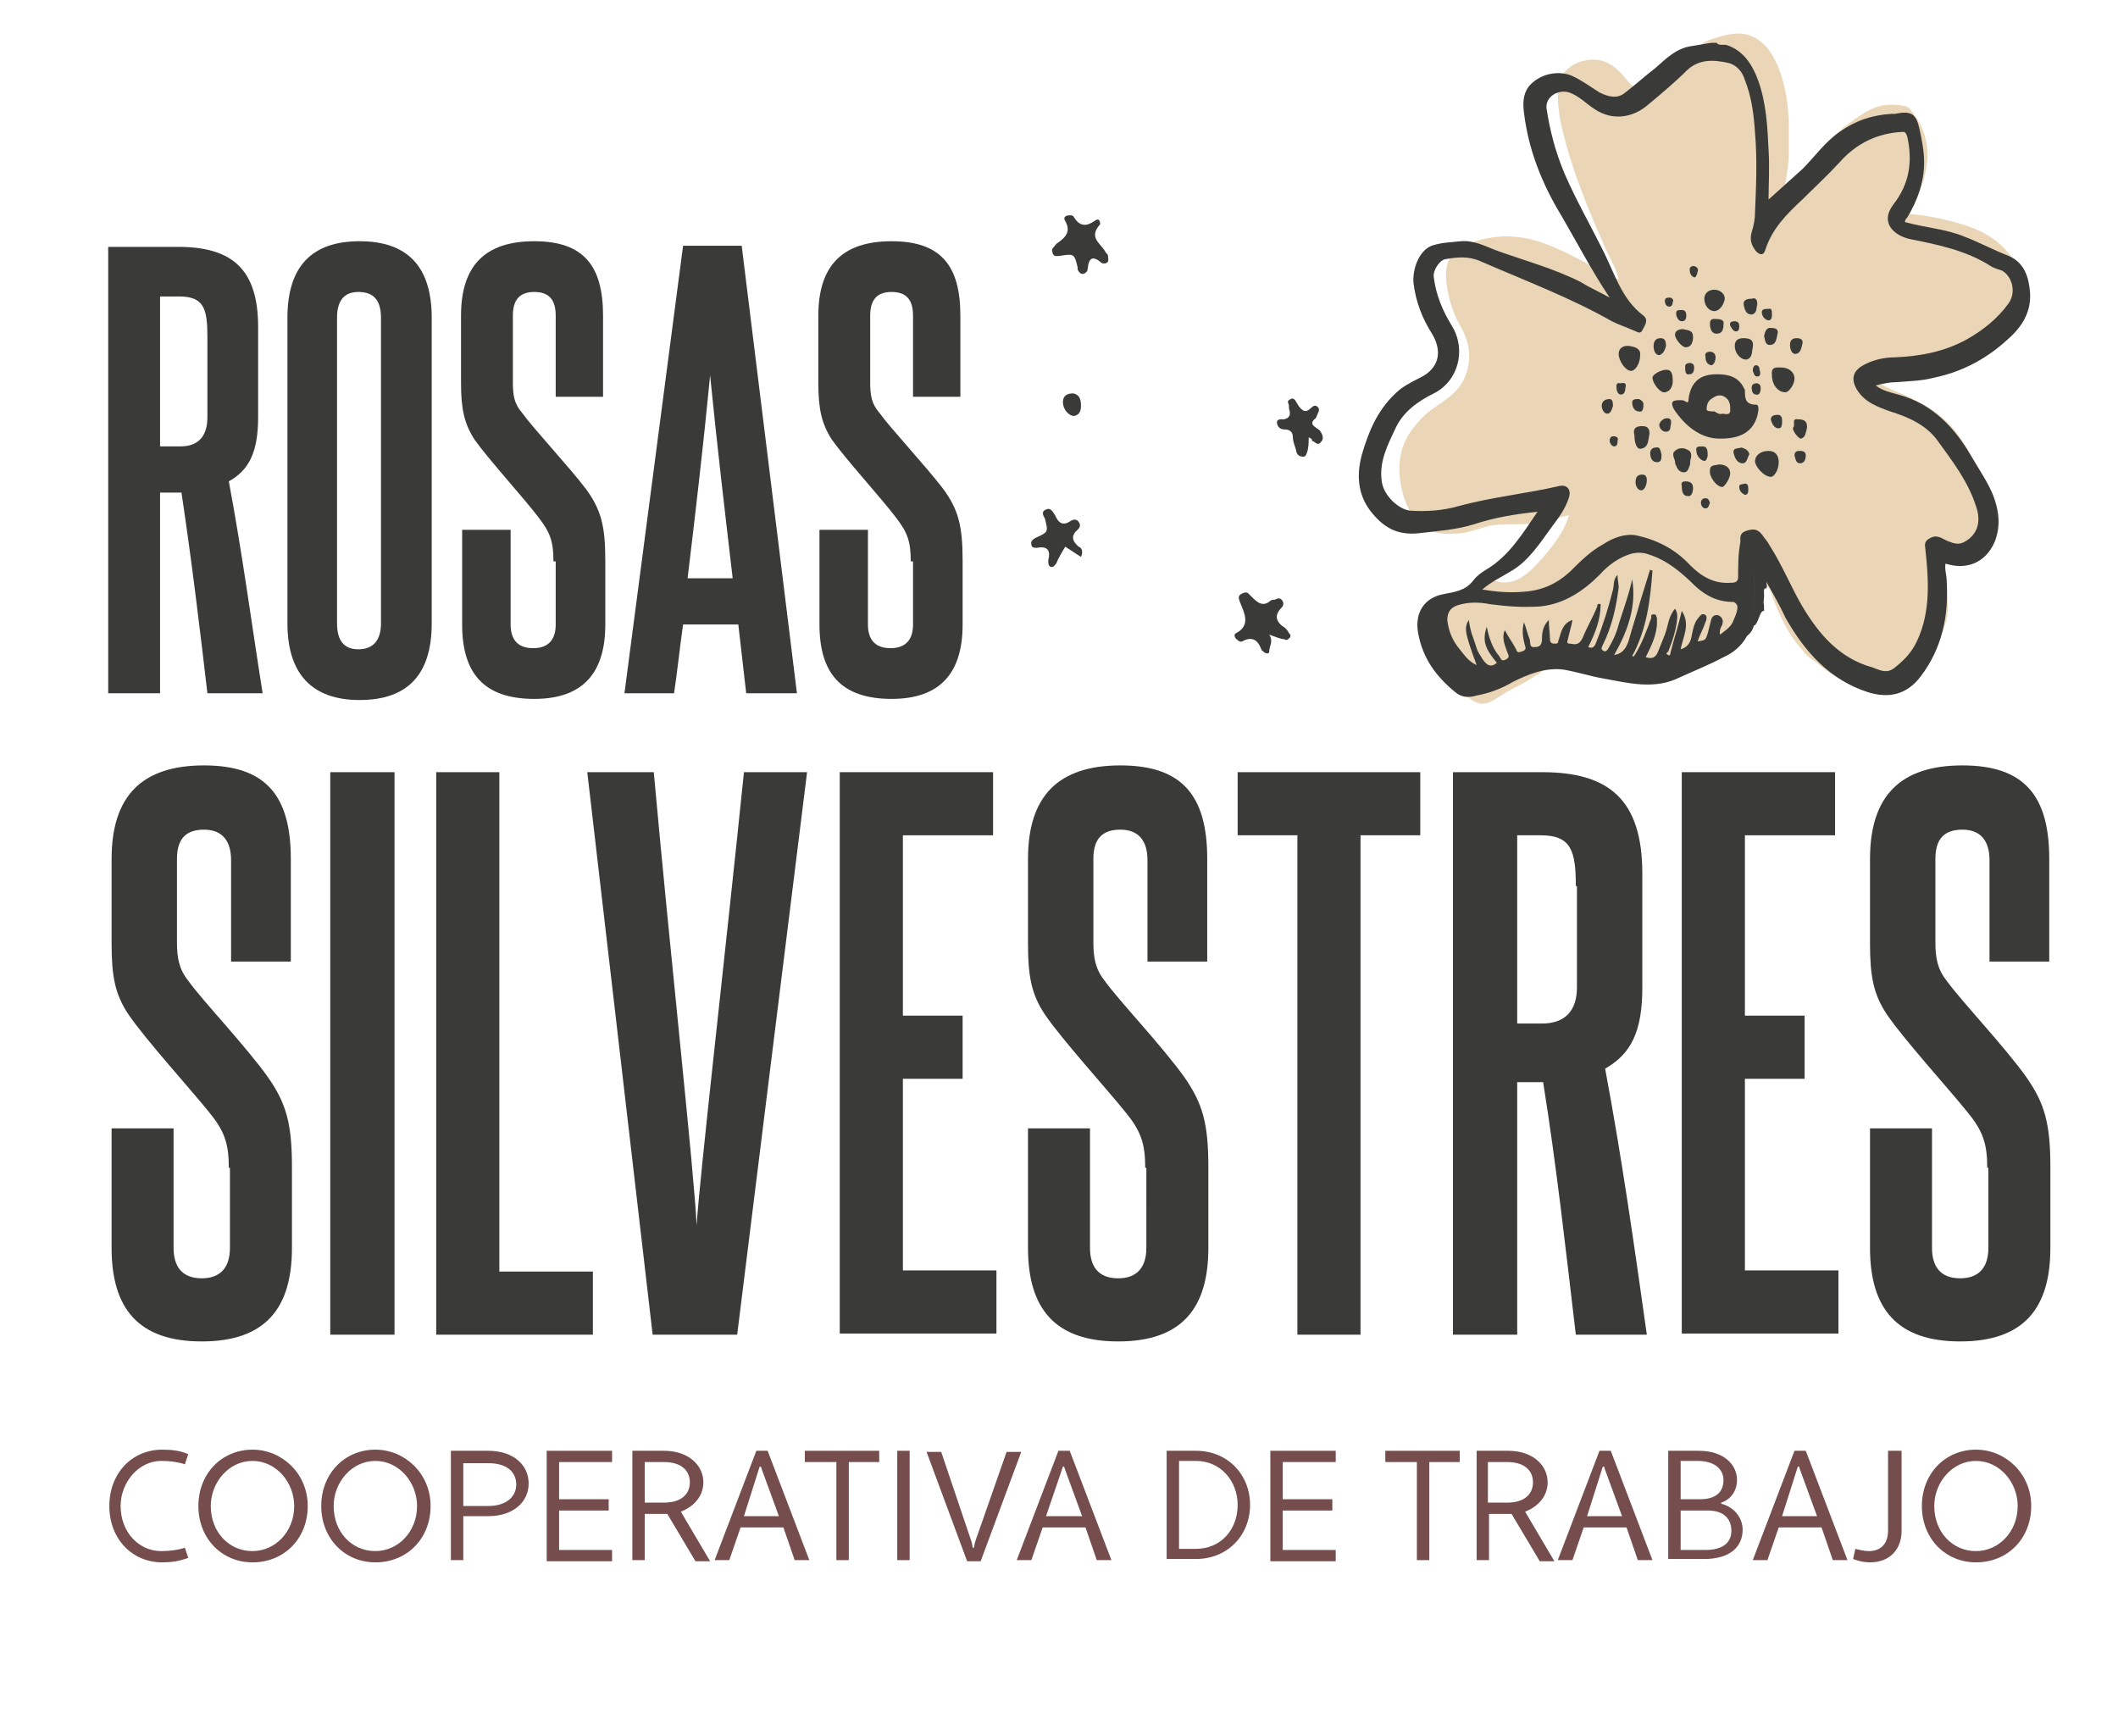 <svg xmlns="http://www.w3.org/2000/svg" xmlns:xlink="http://www.w3.org/1999/xlink" x="0px" y="0px" viewBox="0 0 187.9 154" style="enable-background:new 0 0 187.9 154;" xml:space="preserve"><style type="text/css">	.st0{fill:#B48885;}	.st1{fill:#808070;}	.st2{fill:#E9D5B6;}	.st3{fill:#E9D5B6;stroke:#E9D5B6;stroke-width:4.9;stroke-miterlimit:10;}	.st4{fill:#3A3B38;}	.st5{fill:#754D4D;}	.st6{fill:#E5E4C7;}	.st7{fill:#E9D5B6;stroke:#E9D5B6;stroke-width:1.282;stroke-miterlimit:10;}	.st8{fill:#EAD6B7;}	.st9{opacity:0.83;fill:#3A3B38;}	.st10{opacity:0.83;fill:#E5E4C7;}	.st11{opacity:0.83;fill:#B09976;}	.st12{opacity:0.83;}	.st13{fill:#E9D5B6;stroke:#E9D5B6;stroke-width:8.091;stroke-miterlimit:10;}</style><g id="FONDO"></g><g id="Capa_2"></g><g id="Capa_3">	<g>		<g>			<g>				<g>					<path class="st8" d="M178.3,22.6c-1.4-1.8-3.3-2.5-5.3-3c-1.1-0.3-2.3-0.5-3.4-0.6c-0.2,0-0.3-0.1-0.4-0.2      c-0.1-0.2,0.1-0.3,0.2-0.4c0.6-0.8,1-1.6,1.3-2.6c0.6-2.2,0.3-4.1-1-5.8c-0.2-0.3-0.4-0.5-0.7-0.6c-1.2-0.2-2.2-0.2-3.4,0.5      c-1.9,1.1-3.5,2.6-4.9,4.4c-0.9,1-1.6,2.3-2.6,3.1c0,0,0,0,0,0.1c0,0,0,0,0,0c0,0,0,0,0.1-0.1c0.2-1.3,0.5-2.6,0.5-3.9      c0-0.9,0-1.8,0-2.7c-0.1-2-0.4-3.9-1.3-5.6c-0.5-1-1.3-1.8-2.3-2.1c-1-0.3-2.1,0-3,0.3c-1.2,0.3-2.1,1.2-2.9,2.2      c-0.7,0.9-1.5,1.8-2.3,2.6c-0.6,0.6-1.1,0.6-1.7-0.1c-0.4-0.5-0.8-0.9-1.2-1.4c-0.8-0.9-1.7-1.5-2.9-1.4      c-1.5,0.1-3,1.1-2.9,3.1c0,0.8,0.1,1.5,0.2,2.2c0.9,4.2,2.5,8,4.2,11.8c0.4,0.8,0.8,1.5,1,2.4c-2-0.9-3.7-2-5.6-2.8      c-2.4-1.1-4.8-1.4-7.4-0.5c-2,0.7-2.6,1.8-2.2,4.1c0.2,1.2,0.6,2.4,1.2,3.4c0.9,1.6,1,3.2,0.2,4.8c-0.6,1.1-1.6,1.7-2.6,2.4      c-0.9,0.6-1.6,1.4-2.2,2.3c-1,1.6-1,3.4-0.6,5.1c0.3,1.1,0.7,2,1.5,2.8c1.1,1.1,2.5,1,3.8,0.9c0.7-0.1,1.5-0.4,2.2-0.6      c0.8-0.2,1.8-0.2,2.7-0.2c0.7,0,1.4,0,2.2-0.2c0.8-0.1,1.5-0.4,2.4-0.6c-0.2,0.6-0.4,1.1-0.7,1.6c-0.7,1.1-1.5,2.1-2.4,3      c-0.9,0.9-1.9,1.6-3.2,1.3c-0.9-0.2-1.8,0.1-2.7,0.5c-1,0.5-1.8,1.2-1.9,2.4c-0.1,0.9-0.2,1.8-0.1,2.7c0.2,1.8,0.7,3.3,1.9,4.5      c0.7,0.7,1.5,1,2.4,0.4c0.4-0.2,0.8-0.5,1.3-0.8c1-0.5,1.7-0.9,1.7-0.9l0.8-0.5c0.1,0,0.3-0.2,0.6-0.4c0.2-0.1,1.1-0.7,6.7,0.1      c2.4,0.3,7.8-1.1,9.4-2.8c0,0,0,0,0,0.1c0.8-0.9,1.8-1.4,2.1-2.5c0.3,0.3,1-2.1,1-1.9c0,0-0.2-0.8,0.4-0.7c0-1.1,0,0.8,0-0.3      c0-0.7-0.1,1.1,0,0.3c0.4,0.2,0.6,0.6,0.7,1c0.7,1.9,1.5,3.6,2.9,5.1c0.3,0.4,0.7,0.6,1.1,0.9c1.1,1,2.4,1.8,3.9,1.8      c1.4,0,2.8-0.2,4.1-1c1.8-1.1,3-2.6,3.5-4.7c0.1-0.5,0.1-1,0.1-1.4c-0.1-1.2-0.5-2.4-0.8-3.5c0.9-0.2,1.8-0.4,2.6-0.7      c0.8-0.2,1.3-0.8,1.7-1.5c0.3-0.5,0.5-1.3,0.4-2c-0.1-1.1-0.2-2.2-0.7-3.2c-0.4-1.1-1-2-1.6-3c-1.1-1.9-2.6-3.2-4.5-4.1      c-0.9-0.5-1.9-0.8-3-1.4c1.2-0.2,2.1-0.9,3.1-1.1c1.5-0.4,3-1,4.4-1.8c1.6-0.9,3.2-2.1,4.4-3.7c0.4-0.5,0.8-1.1,0.7-1.8      C179.4,24.5,179,23.5,178.3,22.6z"></path>				</g>				<g>					<path class="st4" d="M155.6,55.5C155.6,54,155.7,46,155.6,55.5c0.4-0.1,0.5-1.4,0.9-1.3c0-1.4-0.1,0.1,0-1.3c0-0.1,0,0,0-0.1      c-0.1-1.2,0.4,0,0.2-1.2c0.6,1.1,1.2,2.1,1.7,3.2c1.7,3,3.9,5.5,7.3,6.6c1.9,0.6,3.5,0.2,4.7-1.4c1.9-2.5,2.5-5.4,2.3-8.5      c0-0.5-0.2-1-0.1-1.5c1.9,0.6,3.5-0.1,4.3-1.8c0.5-1.1,0.5-2.3,0.2-3.4c-0.4-1.6-1.4-2.9-2.2-4.3c-1.5-2.6-3.5-4.7-6.5-5.5      c-0.7-0.2-1.3-0.3-2-0.8c0.7-0.2,1.3-0.3,1.9-0.3c1.1-0.1,2.2-0.1,3.3-0.4c2.4-0.5,4.5-1.6,6.3-3.2c1.3-1.1,2.3-2.4,2.2-4.3      c-0.1-1.4-0.5-2.7-1.9-3.3c-1.3-0.5-2.6-1.2-3.9-1.7c-1.7-0.7-3.5-0.8-5.3-1.3c0-0.2,0.1-0.3,0.2-0.4c0.9-1.5,1.5-3.1,1.5-4.9      c0-1-0.2-2-0.4-2.9c-0.3-1.4-0.7-1.7-2.2-1.4c-0.1,0-0.2,0-0.3,0c-1.7,0.1-3.2,0.6-4.6,1.6c-1.3,0.9-2.2,2.2-3.3,3.3      c-1,0.9-2,1.8-3,2.7c0-1.4,0.1-2.9,0-4.4c-0.1-2.1-0.2-4.1-0.9-6.1c-0.5-1.4-1.3-2.7-2.8-3.2c-0.3-0.1-0.7,0.1-0.9-0.2      c-0.2,0-0.4,0-0.5,0c-0.6,0.1-1.2,0.2-1.8,0.3c-1.3,0.2-2.2,1.1-3.1,1.9c-0.9,0.7-1.8,1.5-2.7,2.2c-0.7,0.6-1.5,0.4-2.3,0      c-0.8-0.5-1.6-1.1-2.5-1.5c-1.3-0.5-2.9-0.1-3.8,1c-0.5,0.7-0.5,1.5-0.4,2.3c0.4,3.3,1.6,6.3,3.3,9.1c1.4,2.4,2.7,4.9,4.3,7.3      c-0.9-0.5-1.8-0.9-2.6-1.4c-2.4-1.2-5-1.9-7.5-2.8c-1-0.4-2-0.9-3.1-0.8c-0.9,0.1-1.7,0.1-2.6,0.4c-1.2,0.5-1.7,2.2-1.6,3.3      c0.2,1.7,0.8,3.2,1.7,4.6c0.9,1.6,0.5,3-1.1,3.8c-0.8,0.4-1.6,0.8-2.2,1.4c-1.6,1.5-2.4,3.4-3,5.5c-0.5,1.9-0.3,3.7,1,5.2      c1.1,1.3,2.3,1.9,4.1,1.7c1.7-0.2,3.3-0.3,4.9-0.8c1.8-0.6,3.7-0.9,5.6-1.1c-1.3,1.9-2.5,3.9-4.5,5.1c-0.5,0.3-0.9,0.6-1.2,1      c-0.7,0.9-1.6,1-2.6,1.2c-1.7,0.3-2.6,1.6-2.3,3.4c0.4,2.3,1.6,3.9,3.3,5.3c0.6,0.5,1.2,0.5,1.9,0.3c1.1-0.2,2.2-0.6,3.2-1.2      c1.4-0.7,2.9-1.3,4.5-1.1c1.2,0.2,2.4,0.6,3.6,0.8c2.2,0.4,4.5,1,6.7-0.1c1.3-0.6,2.6-1.1,3.9-1.8c0.9-0.4,1.6-1,2.1-1.9      C155.4,56.1,155.5,55.8,155.6,55.5 M153.8,55c-0.2,0.6-0.7,0.9-1.2,1.3c-0.1-0.4,0.1-0.7,0.2-0.9c0.1-0.4,0-0.6-0.3-0.8      c-0.3-0.1-0.6,0-0.7,0.4c-0.1,0.4-0.2,0.8-0.3,1.2c-0.2,0.6-0.2,0.6-0.9,0.7c0.2-0.6,0.5-1.1,0.7-1.7c0.1-0.2,0.2-0.6-0.1-0.7      c-0.3-0.1-0.4,0.2-0.6,0.4c-0.3,0.4-0.4,0.9-0.5,1.4c-0.1,0.6-0.3,1.1-1,1.3c0.2-1.1,0.9-2.2,0.1-3.4c-0.3,1.3-0.7,2.5-1,3.7      c0,0.2-0.1,0.3-0.2,0.2c-0.3-0.1-0.1-0.2,0-0.3c0.4-1,0.7-1.9,0.8-3c0-0.3,0-0.5-0.2-0.8c-0.6,0.7-0.6,1.5-0.9,2.3      c-0.2,0.5-0.4,1-0.6,1.5c-0.2,0.5-0.5,0.7-1.1,0.5c0.5-1,1-2,1-3.1c0-0.1,0-0.3,0-0.4c-0.1-0.1,0-0.3-0.3-0.3      c-0.3,0-0.2,0.2-0.2,0.3c-0.4,1.1-0.8,2.2-1.4,3.2c-0.1,0.1-0.1,0.3-0.3,0.2c1.3-2.4,1.6-4.9,1.8-7.6c-0.1,0-0.2,0-0.2-0.1      c-0.3,1-0.6,1.9-0.9,2.9c-0.3,1.1-0.7,2.3-1,3.4c-0.2,0.6-0.5,1.2-1.3,1.3c1.2-2.1,2-4.3,1.6-6.7c-0.3,1.4-0.8,2.7-1.2,4      c-0.2,0.8-0.5,1.4-0.9,2.1c-0.1,0.2-0.3,0.4-0.5,0.2c-0.2-0.1-0.1-0.3,0-0.5c0.8-1.6,1.2-3.4,1.4-5.1c0-0.3-0.1-0.7-0.1-1.1      c-0.4,0.4-0.3,0.9-0.4,1.3c-0.4,1.6-0.9,3.2-1.5,4.7c-0.1,0.3-0.3,0.6-0.7,0.4c0.6-1.2,1.1-2.4,1.1-3.8      c-0.3-0.1-0.3,0.1-0.3,0.2c-0.4,1-0.9,1.8-1.3,2.8c-0.3,0.6-0.6,0.6-1.1,0.5c-0.3,0-0.3-0.1-0.2-0.4c0.1-0.5,0.3-1.1,0.4-1.7      c-0.9,0.3-1,1.1-1.2,1.7c-0.1,0.2,0,0.4-0.3,0.4c-0.3,0-0.5,0-0.5-0.5c0-0.5-0.1-1-0.1-1.6c-0.5,0.5-0.6,1.1-0.6,1.6      c0,0.5-0.1,0.8-0.6,0.8c-0.6,0.1-0.4-0.5-0.5-0.7c-0.2-0.5-0.3-1-0.5-1.5c-0.2,0.7-0.1,1.4,0.1,2.1c0.1,0.3,0,0.4-0.3,0.5      c-0.3,0.1-0.4,0.1-0.5-0.2c-0.3-0.6-0.7-1.1-1-1.7c-0.3,0.7,0,1.3,0.2,1.9c0.1,0.3,0.3,0.5-0.1,0.7c-0.4,0.2-0.4,0-0.6-0.3      c-0.6-0.7-0.9-1.6-1.1-2.6c-0.4,1.2-0.2,1.9,0.9,3.2c-0.6,0.5-1,0.2-1.5-0.7c-0.3-0.4-0.4-1-0.6-1.5c-0.2-0.5-0.3-1-0.4-1.6      c-0.4,0.7-0.4,1,0.7,4c-0.7-0.3-1.1-0.9-1.5-1.4c-0.6-0.7-1-1.6-1.1-2.6c0-0.7,0.3-1.1,0.9-1.3c0.9-0.3,1.9-0.3,2.9-0.1      c1.5,0.2,2.9,0.3,4.4,0.2c2.1-0.2,3.8-1.3,5.3-2.8c0.8-0.9,1.8-1.6,2.9-1.9c0.5-0.1,1-0.1,1.5,0.1c1.6,0.5,2.9,1.6,4.1,2.8      c1,0.9,2,1.4,3.4,1.4C154.2,53.6,154.3,53.9,153.8,55z M178.2,26.9c-1,1.4-2.3,2.4-3.7,3.2c-2,1.1-4.1,1.5-6.4,1.6      c-0.9,0-1.9,0.2-2.8,0.7c-0.9,0.5-1.1,1.2-0.6,2.1c0.7,1.2,1.9,1.6,3,2c1.6,0.5,3.2,1.2,4.2,2.6c1.3,1.8,2.7,3.6,3.4,5.8      c0.5,1.4,0.1,2.5-0.9,3.1c-0.6,0.4-1.1,0.2-1.6,0c-0.5-0.2-0.9-0.6-1.5-0.3c-0.4,0.2-0.6,0.4-0.5,0.9c0.3,2.8,0.5,5.6-0.7,8.2      c-0.5,1.1-1.2,1.8-2.1,2.5c-0.7,0.5-1.3,0.1-1.9-0.1c-2.9-0.8-4.7-2.9-6.2-5.4c-1-1.7-1.8-3.7-2.9-5.4c-0.2-0.4-0.5-0.7-0.7-1      c-0.4-0.5-0.8-0.5-1.4-0.3c-0.6,0.2-0.5,0.6-0.5,1c-0.2,1-0.2,2.1-0.2,3.1c0,0.5-0.4,0.5-0.7,0.5c-1.5,0.1-2.6-0.6-3.6-1.6      c-1.3-1.4-2.9-2.2-4.7-2.6c-1-0.2-2.1,0.2-3,0.8c-1.1,0.6-2,1.5-2.9,2.4c-1.2,1.1-2.5,1.7-4.2,1.8c-1.2,0.1-2.4,0-3.6-0.2      c0.8-0.7,1.7-1.1,2.5-1.6c1.6-0.9,2.6-2.5,3.7-4c0.6-0.8,1.2-1.6,1.5-2.6c0.2-0.7-0.2-1.1-0.8-1c-3,0.7-6.1,1-9,1.8      c-1.4,0.4-2.9,0.5-4.3,0.4c-1-0.1-2.3-1.3-2.5-2.5c-0.3-1.8,0.5-3.3,1.2-4.8c0.7-1.5,2-2.4,3.4-3.1c2.2-1.1,2.9-3.9,1.6-6      c-0.8-1.3-1.4-2.7-1.6-4.3c-0.1-0.6,0.5-1.5,1-1.6c1.1-0.2,2.1-0.3,3.2,0.2c3.9,1.7,7.9,3.2,11.6,5.3c0.6,0.3,1.2,0.5,1.9,0.8      c0.3,0.1,0.6,0.4,0.8,0c0.2-0.4,0.6-0.9,0.1-1.3c-2-1.5-2.6-3.9-3.7-6c-1.1-2.2-2.3-4.3-3.3-6.6c-0.8-1.9-1.3-3.8-1.6-5.8      c-0.1-1,1-1.7,2-1.4c0.9,0.3,1.5,1,2.3,1.5c1.5,1,3.3,0.8,4.7-0.4c1.2-1,2.4-2,3.5-3.1c1.1-1,2.4-0.9,3.7-0.6      c0.7,0.2,1.2,0.8,1.4,1.5c0.6,1.5,0.8,3.1,0.9,4.7c0.2,2.3,0.1,4.7,0,7c0,0.6-0.1,1.2-0.3,1.8c-0.2,0.7,0,1.2,0.4,1.7      c0.2,0.2,0.6,0.5,0.8-0.1c0.6-1.9,1.9-3.2,3.3-4.5c1.1-1.1,2.2-2.1,3.3-3.3c1.5-1.7,3.4-2.6,5.6-2.7c0.3,0,0.3,0.2,0.4,0.4      c0.5,2.2,0.2,4.2-1.2,6c-1.3,1.7,0.1,2.8,1.4,3.1c2.5,0.5,5,1,7.2,2.4c0.3,0.2,0.7,0.3,1,0.4C178.5,24.5,178.9,25.9,178.2,26.9      z"></path>					<path class="st4" d="M152.3,38.9c-1.5-0.1-2.8-1.1-3.8-2.6c-0.3-0.6-0.2-0.8,0.5-0.8c0.2,0,0.4,0,0.5,0.1      c0.3,0.2,0.3,0,0.3-0.2c0.2-1.5,1-2.2,2.5-2.2c1,0,1.9,0.2,2.4,1.2c0,0.1,0.1,0.1,0.1,0.2c0,0.7,0,1.3,1,1.3      c0.3,0,0.2,0.6,0.1,1C155.5,38.3,154.4,39,152.3,38.9z M152.8,36.7c0.2,0,0.7,0.2,0.7-0.3c0-0.4,0-0.9-0.5-1.2      c-0.5-0.3-0.9,0-1.2,0.2c-0.3,0.2-0.4,0.6-0.4,0.9c0,0.2,0.4,0.2,0.7,0.2C152.3,36.6,152.5,36.8,152.8,36.7z"></path>					<path class="st4" d="M157.8,41c0,0.7-0.4,1.3-0.7,1.3c-0.6,0-1.4-0.9-1.4-1.4c0-0.5,0.5-0.9,1.2-0.9      C157.5,40,157.8,40.4,157.8,41z"></path>					<path class="st4" d="M158,32.6c0.7,0,1.2,0.4,1.2,1c0,0.5-0.5,1.2-0.8,1.2c-0.7,0-1.2-0.7-1.2-1.5      C157.1,32.5,157.6,32.6,158,32.6z"></path>					<path class="st4" d="M145.5,31.6c0,0.6-0.4,1.3-0.8,1.3c-0.5,0-1.1-0.9-1.1-1.5c0-0.5,0.4-0.8,1-0.7      C145.2,30.8,145.6,31,145.5,31.6z"></path>					<path class="st4" d="M152.5,41.2c0.6,0,1,0.3,1,0.8c0,0.4-0.5,1.2-0.7,1.2c-0.5,0-1.2-0.9-1.1-1.5      C151.7,41.2,152.2,41.3,152.5,41.2z"></path>					<path class="st4" d="M150,40.7c-0.1,0.2,0,0.4-0.1,0.6c-0.1,0.3-0.2,0.6-0.5,0.6c-0.4,0-0.6-0.3-0.7-0.6      c-0.1-0.1-0.1-0.3-0.1-0.4c-0.1-0.3-0.3-0.7,0-0.9c0.3-0.3,0.8-0.3,1.1-0.1C150,40,150.1,40.3,150,40.7z"></path>					<path class="st4" d="M152.1,27.6c-0.5,0-0.9-0.5-0.9-1.1c0-0.5,0.4-0.8,0.9-0.8c0.5,0,1,0.4,0.9,0.9      C152.9,27.1,152.5,27.6,152.1,27.6z"></path>					<path class="st4" d="M148.4,33.8c0,0.3-0.1,0.9-0.7,1c-0.4,0.1-1.1-0.8-1.1-1.3c0-0.3,0.8-0.7,1.2-0.7      C148.2,32.8,148.4,33,148.4,33.8z"></path>					<path class="st4" d="M155.5,30.8c-0.1,0.4,0,1-0.6,1.1c-0.5,0-1-0.6-1-1.2c0-0.6,0.4-0.7,0.8-0.7      C155.3,30,155.6,30.2,155.5,30.8z"></path>					<path class="st4" d="M145,38.6c-0.2-0.7,0.3-0.8,0.7-0.8c0.6,0,0.7,0.4,0.6,0.9c-0.1,0.5-0.1,1-0.7,1.1      C145.2,39.9,145,39.3,145,38.6z"></path>					<path class="st4" d="M150.2,29.9c0,0.5-0.2,0.9-0.6,0.9c-0.3,0.1-1-0.7-1-1.1c0-0.4,0.4-0.5,0.7-0.5      C149.8,29.3,150.2,29.3,150.2,29.9z"></path>					<path class="st4" d="M160.3,38c-0.1,0.3-0.1,0.8-0.5,0.9c-0.2,0.1-0.9-0.8-0.7-1c0.2-0.2-0.2-0.8,0.4-0.7      C159.8,37.2,160.4,37.2,160.3,38z"></path>					<path class="st4" d="M155.9,27c-0.1,0.3,0,0.8-0.5,0.9c-0.5,0-0.6-0.4-0.7-0.8c-0.1-0.5,0.3-0.6,0.7-0.6      C155.7,26.4,155.9,26.5,155.9,27z"></path>					<path class="st4" d="M155.2,40.3c-0.2,0.3-0.2,0.8-0.6,0.8c-0.5,0-0.7-0.5-0.8-0.9c-0.1-0.5,0.4-0.4,0.7-0.5      C154.8,39.8,155.1,39.9,155.2,40.3z"></path>					<path class="st4" d="M156.5,29.8c0.1-0.4,0.2-0.8,0.7-0.7c0.3,0,0.6,0.1,0.5,0.5c-0.1,0.4-0.1,1-0.7,1      C156.6,30.6,156.6,30.2,156.5,29.8z"></path>					<path class="st4" d="M147.8,30.7c-0.1,0.3-0.2,0.7-0.6,0.8c-0.4,0-0.5-0.5-0.5-0.8c0-0.3,0.1-0.7,0.6-0.7      C147.6,30,147.8,30.1,147.8,30.7z"></path>					<path class="st4" d="M152.2,28.3c0.5,0,0.8,0.1,0.7,0.5c0,0.4-0.1,0.8-0.6,0.8c-0.5,0-0.6-0.5-0.6-0.9      C151.7,28.2,152.1,28.3,152.2,28.3z"></path>					<path class="st4" d="M158.8,30.6c0-0.5,0.3-0.6,0.6-0.6c0.3,0,0.6,0.1,0.5,0.5c-0.1,0.3-0.1,0.9-0.7,0.9      C158.9,31.3,158.8,30.9,158.8,30.6z"></path>					<path class="st4" d="M146.1,42.6c0,0.4-0.2,0.9-0.5,0.9c-0.3,0-0.5-0.4-0.5-0.7c0-0.4,0.1-0.7,0.6-0.7      C146,42.1,146.1,42.3,146.1,42.6z"></path>					<path class="st4" d="M147.4,40.3c0,0.4,0,0.7-0.4,0.7c-0.5,0-0.6-0.5-0.6-0.8c0-0.3,0.2-0.5,0.5-0.5      C147.3,39.6,147.3,40,147.4,40.3z"></path>					<path class="st4" d="M149.5,42.7c0.5,0,0.7,0.2,0.7,0.6c0,0.3-0.1,0.8-0.5,0.7c-0.4,0-0.5-0.4-0.5-0.9      C149.1,42.8,149.3,42.7,149.5,42.7z"></path>					<path class="st4" d="M143.1,36c-0.1,0.3-0.2,0.7-0.5,0.7c-0.3,0-0.5-0.4-0.5-0.7c0-0.4,0.3-0.6,0.7-0.6      C143,35.4,143.1,35.6,143.1,36z"></path>					<path class="st4" d="M151.5,40.4c0,0.1-0.1,0.5-0.3,0.5c-0.4-0.1-0.7-0.5-0.7-0.9c-0.1-0.4,0.2-0.4,0.5-0.4      C151.4,39.6,151.5,39.8,151.5,40.4z"></path>					<path class="st4" d="M148.2,37.8c0,0.1,0,0.5-0.4,0.5c-0.4,0-0.6-0.4-0.6-0.6c0-0.2,0.3-0.6,0.7-0.6      C148.3,37.1,148.3,37.4,148.2,37.8z"></path>					<path class="st4" d="M158.1,37.3c0,0.3,0,0.7-0.3,0.7c-0.4,0-0.6-0.4-0.7-0.8c0-0.3,0.3-0.4,0.6-0.4      C158,36.8,158.1,37,158.1,37.3z"></path>					<path class="st4" d="M145.8,35.9c0,0.4-0.1,0.7-0.4,0.6c-0.4,0-0.6-0.4-0.6-0.8c0-0.3,0.3-0.3,0.6-0.3      C145.6,35.5,145.8,35.6,145.8,35.9z"></path>					<path class="st4" d="M151.3,31.6c-0.1-0.3,0.2-0.4,0.4-0.4c0.3,0,0.5,0.2,0.5,0.5c0,0.2-0.1,0.7-0.4,0.7      C151.4,32.3,151.3,32,151.3,31.6z"></path>					<path class="st4" d="M159.7,40c0.3,0,0.5,0.1,0.5,0.4c0,0.3-0.1,0.7-0.5,0.7c-0.4,0-0.4-0.4-0.5-0.7      C159.2,40,159.5,40,159.7,40z"></path>					<path class="st4" d="M149.2,27.5c0.3,0,0.4,0.2,0.4,0.5c0,0.3-0.1,0.5-0.4,0.5c-0.3,0-0.5-0.4-0.5-0.7      C148.7,27.5,148.9,27.5,149.2,27.5z"></path>					<path class="st4" d="M157.2,28c0,0.2-0.1,0.5-0.4,0.4c-0.3-0.1-0.5-0.4-0.5-0.7c0-0.3,0.3-0.3,0.6-0.3      C157.2,27.3,157.2,27.6,157.2,28z"></path>					<path class="st4" d="M144.2,34.4c0,0.3-0.1,0.6-0.4,0.6c-0.3,0-0.4-0.4-0.4-0.7c0-0.4,0.2-0.3,0.4-0.3      C144.2,33.9,144.3,34.1,144.2,34.4z"></path>					<path class="st4" d="M149.5,32.5c0-0.2,0.2-0.3,0.4-0.3c0.3,0,0.4,0.2,0.4,0.4c0,0.3-0.1,0.6-0.4,0.6      C149.5,33.3,149.5,32.9,149.5,32.5z"></path>					<path class="st4" d="M156.2,34.5c0,0.2-0.1,0.6-0.4,0.5c-0.3,0-0.4-0.3-0.4-0.6c0-0.3,0.2-0.4,0.5-0.4      C156.2,34.1,156.2,34.3,156.2,34.5z"></path>					<path class="st4" d="M154.8,42.9c0.2,0,0.3,0.1,0.3,0.5c0,0.2,0,0.5-0.3,0.5c-0.2-0.1-0.5-0.3-0.5-0.7      C154.3,42.9,154.5,43,154.8,42.9z"></path>					<path class="st4" d="M150.3,23.6c0.3,0.1,0.4,0.3,0.3,0.5c0,0.2-0.2,0.6-0.3,0.5c-0.3-0.1-0.4-0.4-0.4-0.7      C149.9,23.6,150.2,23.6,150.3,23.6z"></path>					<path class="st4" d="M153.9,28.5c0.3,0,0.4,0.2,0.4,0.4c0,0.2,0,0.5-0.3,0.5c-0.2,0-0.4-0.3-0.5-0.5      C153.4,28.6,153.6,28.5,153.9,28.5z"></path>					<path class="st4" d="M151.7,44.6c-0.1,0.2-0.1,0.5-0.4,0.5c-0.2,0-0.4-0.2-0.4-0.5c0-0.3,0.2-0.4,0.4-0.4      C151.6,44.2,151.6,44.4,151.7,44.6z"></path>					<path class="st4" d="M143.5,39.1c0,0.2,0,0.5-0.3,0.5c-0.2,0-0.4-0.3-0.4-0.5c0-0.2,0.1-0.4,0.3-0.4      C143.5,38.7,143.6,38.9,143.5,39.1z"></path>					<path class="st4" d="M155.9,33.4c-0.3,0-0.3-0.3-0.4-0.5c0-0.3,0.1-0.5,0.3-0.5c0.2,0,0.3,0.2,0.3,0.4      C156.2,33.1,156.2,33.4,155.9,33.4z"></path>					<path class="st4" d="M148.4,26.8c0,0.2-0.1,0.4-0.3,0.4c-0.3,0-0.4-0.3-0.4-0.5c0-0.3,0.2-0.3,0.5-0.3      C148.4,26.5,148.5,26.6,148.4,26.8z"></path>				</g>			</g>			<g>				<g>					<path class="st4" d="M112.6,56.3c0.4,0.6,0,1,0,1.5c0,0.2-0.2,0.2-0.4,0.1c-0.1-0.1-0.3-0.2-0.3-0.3c-0.3-0.8-0.8-1.2-1.7-0.7      c-0.2,0.1-0.4-0.1-0.6-0.3c-0.1-0.2-0.1-0.3,0-0.4c1.4-0.7,0.8-1.8,0.4-2.8c-0.1-0.3-0.2-0.5,0.1-0.7c0.2-0.1,0.4-0.2,0.6-0.1      c0.1,0.1,0.2,0.2,0.3,0.3c0.5,0.5,1,1,1.7,0.4c0.1-0.1,0.3-0.1,0.4-0.1c0.2-0.1,0.4-0.2,0.6,0c0.2,0.2,0.2,0.5,0,0.7      c-0.7,0.7-0.5,1.3,0.3,1.8c0.1,0.1,0.3,0.3,0.3,0.4c0.1,0.1,0.3,0.3,0.1,0.5c-0.2,0.2-0.3,0.2-0.5,0.1      C113.6,56.7,113.2,56.5,112.6,56.3z"></path>					<path class="st4" d="M97.6,19.9C97.6,19.9,97.6,19.9,97.6,19.9c-1.1,1.2,0.1,1.7,0.5,2.5c0.1,0.1,0.2,0.2,0.2,0.3      c0,0.2,0.1,0.5-0.1,0.6c-0.1,0.1-0.4,0.1-0.5,0c-0.7-0.6-1.1-0.5-1.2,0.5c0,0.2-0.1,0.4-0.4,0.5c-0.3,0-0.4-0.2-0.5-0.4      c0,0,0-0.1,0-0.2c-0.3-1.2-0.3-1.2-1.6-1c-0.2,0-0.5,0.1-0.6-0.2c-0.1-0.3-0.1-0.4,0.1-0.6c0.1-0.1,0.2-0.3,0.4-0.4      c0.7-0.5,1.1-1,0.6-1.9c-0.2-0.3,0-0.5,0.4-0.5c0.2,0,0.3,0,0.4,0.2c0.5,0.8,1.1,0.8,1.8,0.3C97.5,19.3,97.6,19.6,97.6,19.9z"></path>					<path class="st4" d="M95.9,49.4c-0.5-0.3-0.9-0.6-1.4-0.9c-0.3,0.5-0.6,1-0.8,1.5c-0.1,0.1-0.2,0.3-0.4,0.3      c-0.2,0-0.3-0.2-0.3-0.4c0-0.1,0-0.2,0-0.2c0.2-0.8,0-1.3-1-1.1c-0.2,0-0.5,0-0.5-0.3c-0.1-0.3,0.2-0.5,0.4-0.6      c1.1-0.5,1.1-0.5,0.8-1.7c-0.1-0.2-0.4-0.6,0.1-0.8c0.4-0.2,0.6,0.2,0.8,0.5c0.3,0.7,0.7,1,1.4,0.5c0.2-0.1,0.5-0.2,0.7,0.1      c0.2,0.3,0.1,0.5-0.1,0.7c-0.6,0.5-0.5,1,0.1,1.5C96,48.6,96.1,49,95.9,49.4z"></path>					<path class="st4" d="M116.1,38.8c0,0.4,0,0.8-0.1,1.2c-0.1,0.2-0.1,0.6-0.5,0.5c-0.3,0-0.5-0.3-0.5-0.5      c-0.1-0.4-0.3-0.8-0.3-1.2c0-0.5-0.3-0.7-0.7-0.7c-0.3,0-0.6-0.1-0.7-0.5c-0.1-0.5,0.4-0.4,0.6-0.4c0.5-0.1,0.6-0.4,0.5-0.8      c-0.1-0.2,0-0.4-0.1-0.6c-0.1-0.2,0-0.3,0.2-0.4c0.2-0.1,0.3,0,0.4,0.1c0.1,0.2,0.2,0.3,0.3,0.5c0.3,0.4,0.6,0.7,1.1,0.2      c0.2-0.2,0.4-0.3,0.6-0.1c0.2,0.2,0.1,0.4,0,0.6c-0.1,0.2-0.1,0.4-0.3,0.5c-0.3,0.3-0.2,0.5,0.1,0.7c0.1,0.1,0.3,0.2,0.4,0.3      c0.2,0.3,0.4,0.7,0.1,1c-0.3,0.4-0.5,0-0.8-0.1C116.4,38.9,116.3,38.9,116.1,38.8z"></path>					<path class="st4" d="M95.9,36c0,0.4-0.1,0.8-0.6,0.9c-0.5,0-1-0.6-1-1.2c0-0.7,0.5-0.8,0.9-0.8C95.8,35,95.9,35.5,95.9,36z"></path>				</g>			</g>			<g>				<path class="st4" d="M18.4,61.5c-0.7-6-1.4-11.8-2.3-17.8h-1.9v17.8H9.6V21.9h6.2c4.7,0,7.1,1.9,7.1,7.1V37     c0,3.1-0.8,4.7-2.6,5.7c1.2,6.4,2,12.5,3,18.8H18.4z M18.4,29.9c0-2.5-0.3-3.6-2.5-3.6h-1.7v13.3h1.8c1.6,0,2.4-0.9,2.4-2.6     V29.9z"></path>				<path class="st4" d="M25.5,28.2c0-4.5,2.1-6.8,6.4-6.8c4.3,0,6.4,2.3,6.4,6.8v27.1c0,4.5-2.1,6.8-6.4,6.8     c-4.2,0-6.4-2.3-6.4-6.8V28.2z M33.8,28.2c0-1.5-0.6-2.3-2-2.3c-1.3,0-1.9,0.8-1.9,2.3v27.1c0,1.5,0.6,2.3,1.9,2.3     c1.3,0,2-0.8,2-2.3V28.2z"></path>				<path class="st4" d="M49.1,49.8c0-1.8-0.3-2.6-1.4-4c-1.3-1.7-4.4-5.1-5.6-6.8c-0.9-1.4-1.2-2.7-1.2-5V28c0-4.4,2.1-6.6,6.5-6.6     c4.4,0,6.1,2.2,6.1,6.6v7.2h-4.2V28c0-1.3-0.5-2.1-1.9-2.1c-1.3,0-1.9,0.7-1.9,2.1v5.9c0,1.1,0.1,1.9,0.8,2.7     c1,1.4,4.1,4.7,5.7,6.8c1.3,1.8,1.7,3.2,1.7,6.3v5.7c0,4.2-1.9,6.6-6.3,6.6c-4.5,0-6.4-2.3-6.4-6.6V47h4.3v8.4     c0,1.3,0.6,2.1,2,2.1c1.3,0,2-0.7,2-2.1V49.8z"></path>				<path class="st4" d="M66.2,61.5l-0.7-6.1h-4.9c-0.3,2.1-0.5,4.1-0.8,6.1h-4.4l5.2-39.7h5.2l4.9,39.7H66.2z M65,51.3     c-0.7-6-1.4-11.9-2-18c-0.6,6.2-1.3,12.2-2,18H65z"></path>				<path class="st4" d="M80.8,49.8c0-1.8-0.3-2.6-1.4-4c-1.3-1.7-4.4-5.1-5.6-6.8c-0.9-1.4-1.2-2.7-1.2-5V28c0-4.4,2.1-6.6,6.5-6.6     c4.4,0,6.1,2.2,6.1,6.6v7.2H81V28c0-1.3-0.5-2.1-1.9-2.1c-1.3,0-1.9,0.7-1.9,2.1v5.9c0,1.1,0.1,1.9,0.8,2.7     c1,1.4,4.1,4.7,5.7,6.8c1.3,1.8,1.7,3.2,1.7,6.3v5.7c0,4.2-1.9,6.6-6.3,6.6c-4.5,0-6.4-2.3-6.4-6.6V47h4.3v8.4     c0,1.3,0.6,2.1,2,2.1c1.3,0,2-0.7,2-2.1V49.8z"></path>				<path class="st4" d="M20.3,103.6c0-2.2-0.4-3.3-1.8-5c-1.7-2.1-5.6-6.4-7.1-8.6c-1.2-1.8-1.5-3.4-1.5-6.3v-7.5     c0-5.6,2.7-8.3,8.2-8.3c5.5,0,7.7,2.7,7.7,8.3v9.1h-5.3v-9c0-1.6-0.7-2.7-2.4-2.7c-1.6,0-2.4,0.8-2.4,2.6v7.4     c0,1.4,0.2,2.4,1,3.4c1.2,1.7,5.2,5.9,7.1,8.6c1.6,2.3,2.1,4.1,2.1,7.9v7.2c0,5.3-2.3,8.3-8,8.3c-5.6,0-8-2.9-8-8.3v-10.6h5.5     v10.6c0,1.6,0.7,2.7,2.5,2.7c1.6,0,2.5-0.9,2.5-2.7V103.6z"></path>				<path class="st4" d="M29.3,118.4V68.5H35v49.9H29.3z"></path>				<path class="st4" d="M38.7,118.4V68.5h5.6v44.3h8.3v5.6H38.7z"></path>				<path class="st4" d="M57.9,118.4l-5.8-49.9H58c1.5,16.6,3.6,35.6,3.8,40.2c0.3-4.6,2.5-23.6,4.2-40.2h5.6l-6.2,49.9H57.9z"></path>				<path class="st4" d="M74.5,118.4V68.5h13.6v5.6h-8v16h5.3v5.6h-5.3v17h8.3v5.6H74.5z"></path>				<path class="st4" d="M101.6,103.6c0-2.2-0.4-3.3-1.8-5c-1.7-2.1-5.6-6.4-7.1-8.6c-1.2-1.8-1.5-3.4-1.5-6.3v-7.5     c0-5.6,2.7-8.3,8.2-8.3c5.5,0,7.7,2.7,7.7,8.3v9.1h-5.3v-9c0-1.6-0.7-2.7-2.4-2.7c-1.6,0-2.4,0.8-2.4,2.6v7.4     c0,1.4,0.2,2.4,1,3.4c1.2,1.7,5.2,5.9,7.1,8.6c1.6,2.3,2.1,4.1,2.1,7.9v7.2c0,5.3-2.3,8.3-8,8.3c-5.6,0-8-2.9-8-8.3v-10.6h5.5     v10.6c0,1.6,0.7,2.7,2.5,2.7c1.6,0,2.5-0.9,2.5-2.7V103.6z"></path>				<path class="st4" d="M115.1,118.4V74.1h-5.3v-5.6H126v5.6h-5.3v44.3H115.1z"></path>				<path class="st4" d="M139.8,118.4c-0.9-7.6-1.7-14.9-2.9-22.4h-2.3v22.4h-5.7V68.5h7.9c5.9,0,8.9,2.4,8.9,9v10.1     c0,3.9-1,5.9-3.3,7.2c1.5,8,2.6,15.8,3.7,23.6H139.8z M139.8,78.6c0-3.1-0.4-4.5-3.1-4.5h-2.1v16.7h2.2c2,0,3.1-1.1,3.1-3.2     V78.6z"></path>				<path class="st4" d="M149.2,118.4V68.5h13.6v5.6h-8v16h5.3v5.6h-5.3v17h8.3v5.6H149.2z"></path>				<path class="st4" d="M176.3,103.6c0-2.2-0.4-3.3-1.8-5c-1.7-2.1-5.6-6.4-7.1-8.6c-1.2-1.8-1.5-3.4-1.5-6.3v-7.5     c0-5.6,2.7-8.3,8.2-8.3c5.5,0,7.7,2.7,7.7,8.3v9.1h-5.3v-9c0-1.6-0.7-2.7-2.4-2.7c-1.6,0-2.4,0.8-2.4,2.6v7.4     c0,1.4,0.2,2.4,1,3.4c1.2,1.7,5.2,5.9,7.1,8.6c1.6,2.3,2.1,4.1,2.1,7.9v7.2c0,5.3-2.3,8.3-8,8.3c-5.6,0-8-2.9-8-8.3v-10.6h5.5     v10.6c0,1.6,0.7,2.7,2.5,2.7c1.6,0,2.5-0.9,2.5-2.7V103.6z"></path>			</g>		</g>		<g>			<path class="st5" d="M14.3,137.6c0.8,0,1.5-0.1,2.1-0.3l0.3,0.9c-0.8,0.3-1.5,0.4-2.3,0.4c-2.7,0-4.7-2.1-4.7-5s2-5,4.7-5    c0.9,0,1.6,0.1,2.3,0.4l-0.3,0.9c-0.6-0.2-1.3-0.3-2.1-0.3c-2,0-3.6,1.9-3.6,4C10.7,135.9,12.3,137.6,14.3,137.6z"></path>			<path class="st5" d="M22.4,128.6c2.6,0,4.9,2.1,4.9,5s-2.1,5-4.9,5c-2.7,0-4.8-2.1-4.8-5S19.7,128.6,22.4,128.6z M22.4,137.6    c2,0,3.7-1.7,3.7-4c0-2.1-1.6-4-3.7-4c-2.1,0-3.7,1.9-3.7,4C18.7,135.9,20.3,137.6,22.4,137.6z"></path>			<path class="st5" d="M33.3,128.6c2.6,0,4.9,2.1,4.9,5s-2.1,5-4.9,5c-2.7,0-4.8-2.1-4.8-5S30.6,128.6,33.3,128.6z M33.3,137.6    c2,0,3.7-1.7,3.7-4c0-2.1-1.6-4-3.7-4c-2.1,0-3.7,1.9-3.7,4C29.6,135.9,31.2,137.6,33.3,137.6z"></path>			<path class="st5" d="M40,128.7h3.3c2.3,0,3.6,1.3,3.6,2.9c0,1.6-1.3,2.9-3.6,2.9h-2.2v3.9H40V128.7z M41.1,129.7v3.9h2.2    c1.7,0,2.5-0.9,2.5-1.9c0-1.1-0.8-1.9-2.5-1.9H41.1z"></path>			<path class="st5" d="M48.5,138.4v-9.7h5.8v1h-4.7v3.3h4.4v1h-4.4v3.5h4.7v1H48.5z"></path>			<path class="st5" d="M59.2,134.3h-2v4.1h-1.1v-9.7h2.8c2.2,0,3.5,1.3,3.5,2.8c0,1.1-0.7,2.1-2,2.6l2.6,4.4h-1.3L59.2,134.3z     M57.2,129.7v3.6h1.7c1.6,0,2.3-0.8,2.3-1.8c0-1-0.7-1.8-2.3-1.8H57.2z"></path>			<path class="st5" d="M69.5,135.5h-3.8l-1,2.9h-1.3l3.7-9.7h1l3.7,9.7h-1.3L69.5,135.5z M66,134.5h3.1l-1.5-4.1l-0.1-0.3h-0.1    l-0.1,0.3L66,134.5z"></path>			<path class="st5" d="M75.3,129.7v8.7h-1.1v-8.7h-2.8v-1h6.6v1H75.3z"></path>			<path class="st5" d="M79.6,128.7h1.1v9.7h-1.1V128.7z"></path>			<path class="st5" d="M86.2,136.8l0.1,0.5h0.1l0.1-0.5l2.8-8h1.3l-3.6,9.7h-1.2l-3.6-9.7h1.3L86.2,136.8z"></path>			<path class="st5" d="M96.3,135.5h-3.8l-1,2.9h-1.3l3.7-9.7h1l3.7,9.7h-1.3L96.3,135.5z M92.8,134.5H96l-1.5-4.1l-0.1-0.3h-0.1    l-0.1,0.3L92.8,134.5z"></path>			<path class="st5" d="M103.5,128.7h2.6c2.8,0,4.8,2.1,4.8,4.8s-2,4.8-4.8,4.8h-2.6V128.7z M104.6,129.7v7.7h1.5    c2.2,0,3.7-1.7,3.7-3.9c0-2.1-1.5-3.9-3.7-3.9H104.6z"></path>			<path class="st5" d="M112.7,138.4v-9.7h5.8v1h-4.7v3.3h4.4v1h-4.4v3.5h4.7v1H112.7z"></path>			<path class="st5" d="M126.8,129.7v8.7h-1.1v-8.7h-2.8v-1h6.6v1H126.8z"></path>			<path class="st5" d="M134.1,134.3h-2v4.1h-1.1v-9.7h2.8c2.2,0,3.5,1.3,3.5,2.8c0,1.1-0.7,2.1-2,2.6l2.6,4.4h-1.3L134.1,134.3z     M132,129.7v3.6h1.7c1.6,0,2.3-0.8,2.3-1.8c0-1-0.7-1.8-2.3-1.8H132z"></path>			<path class="st5" d="M144.3,135.5h-3.8l-1,2.9h-1.3l3.7-9.7h1l3.7,9.7h-1.3L144.3,135.5z M140.8,134.5h3.1l-1.5-4.1l-0.1-0.3    h-0.1l-0.1,0.3L140.8,134.5z"></path>			<path class="st5" d="M148,128.7h2.7c2.2,0,3.4,1.2,3.4,2.6c0,0.9-0.5,1.7-1.4,2l0,0.1c1.2,0.3,1.9,1.3,1.9,2.3    c0,1.5-1.1,2.6-3.4,2.6H148V128.7z M149.1,129.7v3.3h1.7c1.5,0,2.1-0.7,2.1-1.7c0-0.9-0.7-1.7-2.3-1.7H149.1z M149.1,134v3.5h2.2    c1.6,0,2.3-0.7,2.3-1.7c0-1-0.6-1.8-2.1-1.8H149.1z"></path>			<path class="st5" d="M161.6,135.5h-3.8l-1,2.9h-1.3l3.7-9.7h1l3.7,9.7h-1.3L161.6,135.5z M158.1,134.5h3.1l-1.5-4.1l-0.1-0.3    h-0.1l-0.1,0.3L158.1,134.5z"></path>			<path class="st5" d="M167.6,128.7h1.1v7.1c0,1.7-1.1,2.8-2.8,2.8c-0.5,0-1-0.1-1.5-0.3l0.2-0.9c0.4,0.1,0.8,0.2,1.2,0.2    c1.1,0,1.7-0.7,1.7-1.8V128.7z"></path>			<path class="st5" d="M175.3,128.6c2.6,0,4.9,2.1,4.9,5s-2.1,5-4.9,5c-2.7,0-4.8-2.1-4.8-5S172.6,128.6,175.3,128.6z M175.3,137.6    c2,0,3.7-1.7,3.7-4c0-2.1-1.6-4-3.7-4c-2.1,0-3.7,1.9-3.7,4C171.6,135.9,173.2,137.6,175.3,137.6z"></path>		</g>	</g></g><g id="Capa_4"></g></svg>